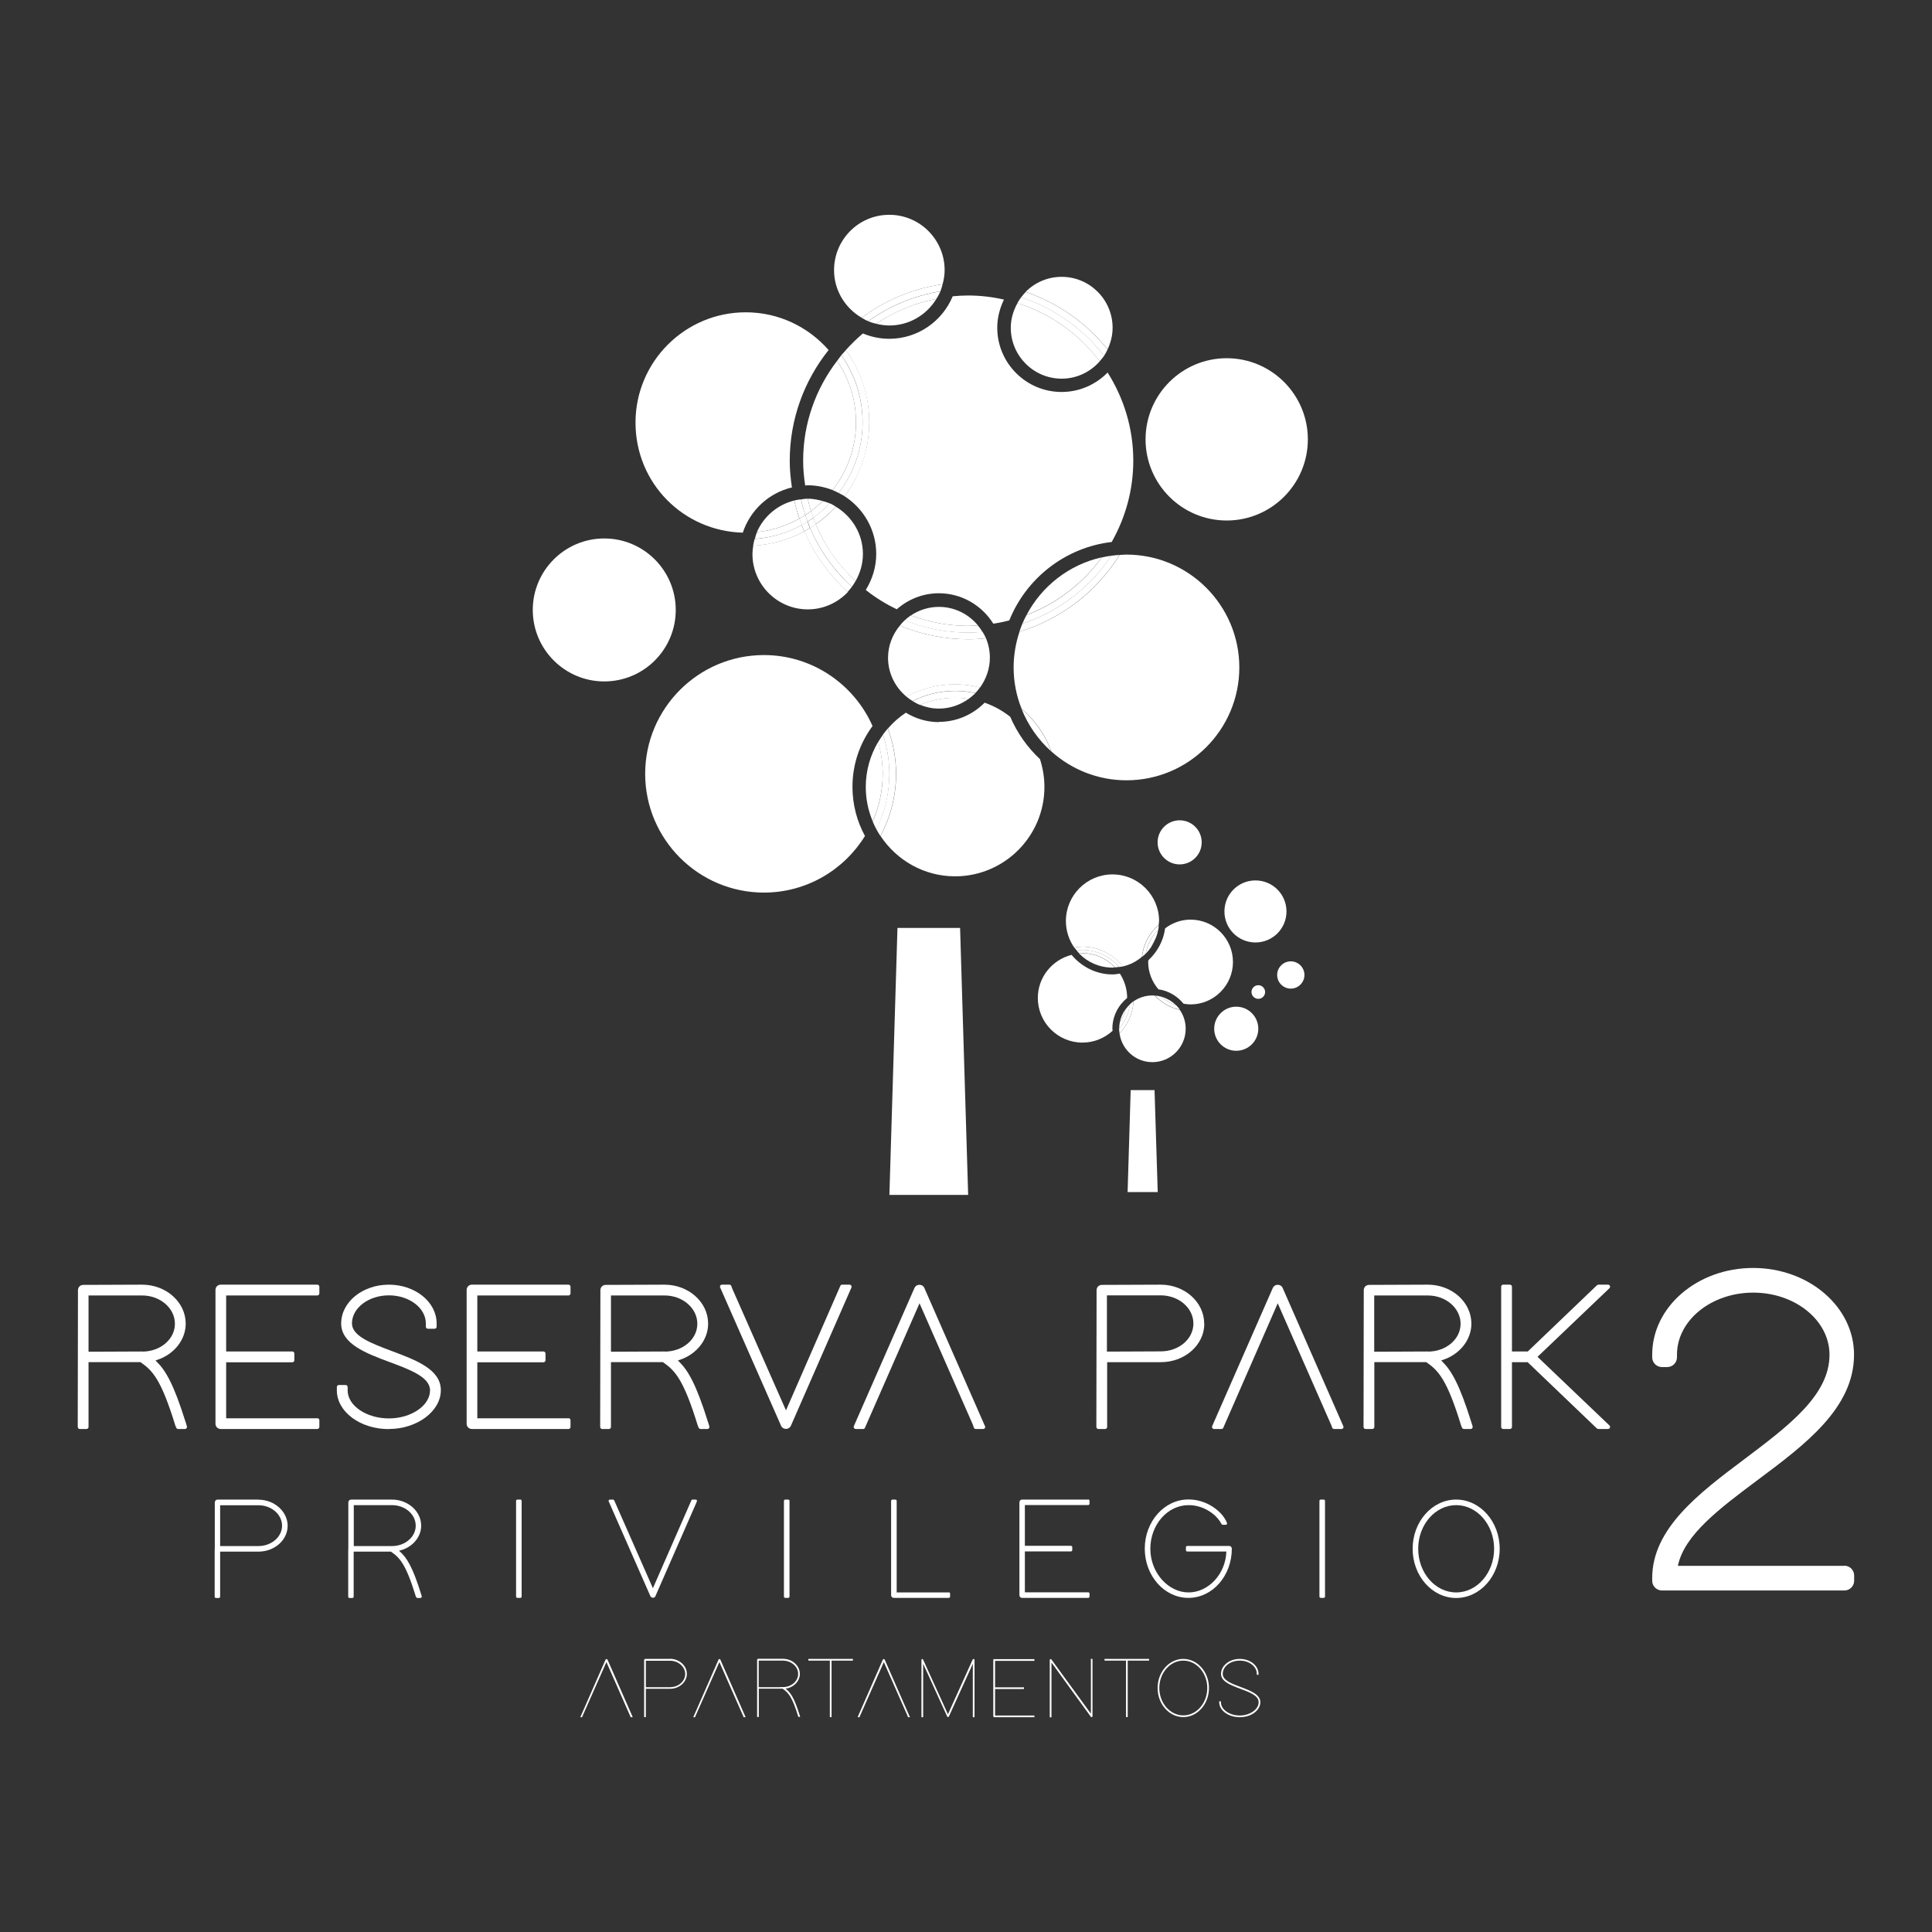<svg xmlns="http://www.w3.org/2000/svg" viewBox="0 0 170 170"><rect x="0" y="0" width="170" height="170" fill="#333333" stroke="none"/><defs><style>      .st0 {        fill: #fff;      }      .st1 {        fill: none;      }    </style></defs><g><g id="Capa_1"><g><polygon class="st0" points="84.48 81.65 78.97 81.65 78.26 105.14 85.19 105.14 84.48 81.65"></polygon><polygon class="st0" points="101.59 95.92 99.49 95.92 99.22 104.89 101.87 104.89 101.59 95.92"></polygon><path class="st0" d="M115.08,38.66c0,3.94-3.2,7.14-7.14,7.14-3.94,0-7.14-3.2-7.14-7.14,0-3.94,3.2-7.14,7.14-7.14s7.14,3.2,7.14,7.14"></path><path class="st0" d="M59.46,53.67c0,3.48-2.82,6.29-6.29,6.29s-6.29-2.82-6.29-6.29,2.82-6.29,6.29-6.29,6.29,2.82,6.29,6.29"></path><g><path class="st1" d="M88.18,56.86c.05-.32.12-.63.2-.93-.15.03-.3.04-.44.07.1.28.19.56.24.86Z"></path><path class="st0" d="M69.68,42.88c-.11-.76-.19-1.54-.19-2.33,0-3.68,1.28-7.07,3.42-9.75-1.78-2.03-4.38-3.32-7.29-3.32-5.35,0-9.7,4.35-9.7,9.7s4.21,9.55,9.44,9.69c.65-1.97,2.28-3.5,4.33-3.98Z"></path><path class="st0" d="M87.4,54.88c.48-.07.95-.17,1.41-.29,1.49-3.7,4.91-6.42,9.01-6.9,1.2-2.12,1.9-4.55,1.9-7.16,0-2.85-.84-5.51-2.26-7.75-1.03,1.05-2.46,1.71-4.05,1.71-3.12,0-5.66-2.54-5.66-5.66,0-.89.23-1.72.59-2.47-1.02-.23-2.07-.36-3.16-.36-.46,0-.91.03-1.35.07-.91,2.19-3.07,3.74-5.58,3.74-.82,0-1.61-.17-2.32-.47-.54.45-1.04.95-1.51,1.47,1.29,1.79,2.06,3.98,2.06,6.35s-.81,4.68-2.17,6.5c1.67,1.08,2.79,2.95,2.79,5.08,0,1.17-.35,2.25-.92,3.17.84.67,1.75,1.23,2.73,1.7.99-.87,2.28-1.41,3.7-1.41,2.02,0,3.78,1.07,4.79,2.67Z"></path><path class="st0" d="M70.85,42.72c.07,0,.14-.02.22-.02.77,0,1.51.16,2.19.42,1.29-1.65,2.06-3.71,2.06-5.95,0-2.01-.61-3.87-1.66-5.42-1.87,2.44-2.99,5.48-2.99,8.79,0,.74.07,1.47.18,2.18Z"></path><path class="st0" d="M73.8,43.38c.18.09.35.18.52.28,1.36-1.82,2.17-4.06,2.17-6.5s-.77-4.56-2.06-6.35c-.13.15-.27.29-.4.44,1.18,1.67,1.87,3.71,1.87,5.91,0,2.34-.79,4.49-2.1,6.21Z"></path><path class="st0" d="M73.25,43.12c.19.07.37.17.55.26,1.31-1.73,2.1-3.88,2.1-6.21,0-2.2-.7-4.24-1.87-5.91-.13.16-.25.33-.37.49,1.05,1.55,1.66,3.41,1.66,5.42,0,2.25-.77,4.31-2.06,5.95Z"></path><path class="st0" d="M76.78,63.89c-1.62-3.67-5.3-6.25-9.56-6.25-5.76,0-10.45,4.69-10.45,10.45s4.69,10.45,10.45,10.45c3.76,0,7.05-2,8.89-4.98-.7-1.28-1.1-2.76-1.1-4.32,0-2.01.66-3.86,1.77-5.36Z"></path><path class="st0" d="M82.62,63.54c-1.07,0-2.06-.31-2.91-.83-.59.39-1.12.86-1.58,1.39.46,1.25.72,2.59.72,4,0,1.97-.5,3.83-1.37,5.46,1.41,2.13,3.82,3.55,6.56,3.55,4.33,0,7.86-3.53,7.86-7.86,0-.85-.14-1.67-.39-2.45-1.11-1.04-2.01-2.31-2.62-3.73-.67-.53-1.43-.95-2.25-1.24-1.03,1.04-2.45,1.69-4.03,1.69Z"></path><path class="st0" d="M77.27,65.28c-.69,1.17-1.09,2.52-1.09,3.97,0,1.07.22,2.09.61,3.02.56-1.28.88-2.69.88-4.18,0-.98-.14-1.92-.4-2.82Z"></path><path class="st0" d="M78.12,64.1c-.15.17-.29.35-.43.54.36,1.09.56,2.25.56,3.46,0,1.75-.42,3.39-1.14,4.86.11.21.23.41.36.6.87-1.63,1.37-3.49,1.37-5.46,0-1.41-.26-2.75-.72-4Z"></path><path class="st0" d="M77.7,64.64c-.15.21-.29.42-.43.65.25.9.4,1.84.4,2.82,0,1.49-.32,2.9-.88,4.18.1.23.21.46.33.69.72-1.47,1.14-3.12,1.14-4.86,0-1.21-.2-2.37-.56-3.46Z"></path><path class="st0" d="M89.71,55.58c-.33.99-.52,2.05-.52,3.15,0,1.28.25,2.51.7,3.63,1.18,1,2.09,2.29,2.63,3.77,1.76,1.57,4.07,2.53,6.6,2.53,5.48,0,9.93-4.46,9.93-9.93s-4.46-9.93-9.93-9.93c-.2,0-.4.02-.6.03-2,3.21-5.12,5.64-8.81,6.75Z"></path><path class="st0" d="M90.33,54.11c2.67-1.02,4.97-2.79,6.62-5.07-2.87.64-5.28,2.53-6.62,5.07Z"></path><path class="st0" d="M89.96,54.88c-.1.23-.18.47-.26.7,3.69-1.11,6.81-3.55,8.81-6.75-.24.01-.49.04-.73.07-1.85,2.78-4.6,4.91-7.83,5.98Z"></path><path class="st0" d="M90.33,54.11c-.13.25-.26.5-.37.77,3.23-1.07,5.98-3.2,7.83-5.98-.28.04-.56.08-.84.15-1.65,2.28-3.95,4.06-6.62,5.07Z"></path><path class="st0" d="M89.88,62.36c.58,1.46,1.48,2.74,2.63,3.77-.54-1.47-1.46-2.77-2.63-3.77Z"></path><path class="st0" d="M97.46,30.74c.27-.58.44-1.22.44-1.9,0-2.47-2.01-4.48-4.48-4.48-1.24,0-2.36.5-3.17,1.32,2.86.98,5.36,2.75,7.21,5.06Z"></path><path class="st0" d="M93.42,33.32c1.34,0,2.53-.6,3.35-1.53-1.81-2.38-4.32-4.2-7.24-5.12-.36.65-.59,1.38-.59,2.17,0,2.47,2.01,4.48,4.48,4.48Z"></path><path class="st0" d="M97.15,31.31c.12-.18.21-.37.31-.56-1.85-2.31-4.35-4.09-7.21-5.06-.15.15-.27.31-.4.48,2.93.95,5.46,2.77,7.3,5.15Z"></path><path class="st0" d="M96.76,31.79c.14-.15.27-.31.39-.48-1.84-2.38-4.37-4.2-7.3-5.15-.12.16-.23.33-.33.51,2.92.91,5.43,2.73,7.24,5.12Z"></path><path class="st0" d="M83.12,23.77c0-2.68-2.18-4.87-4.87-4.87s-4.86,2.18-4.86,4.87c0,1.79.98,3.34,2.43,4.19,2.05-1.53,4.48-2.57,7.12-2.95.11-.4.18-.81.18-1.24Z"></path><path class="st0" d="M82.4,26.29c-1.93.38-3.73,1.13-5.3,2.2.37.09.76.15,1.16.15,1.76,0,3.29-.95,4.14-2.35Z"></path><path class="st0" d="M82.94,25.01c-2.64.38-5.07,1.42-7.12,2.95.19.11.37.22.57.3,1.85-1.33,4.01-2.24,6.36-2.63.08-.2.14-.41.19-.63Z"></path><path class="st0" d="M82.75,25.64c-2.34.38-4.51,1.3-6.36,2.63.23.09.46.16.71.22,1.58-1.06,3.37-1.82,5.3-2.2.13-.21.25-.42.35-.65Z"></path><path class="st0" d="M86.24,60.49c.53-.74.86-1.64.86-2.62,0-.6-.12-1.18-.34-1.7-.51.05-1.03.08-1.56.08-2.13,0-4.17-.43-6.02-1.2-.64.77-1.04,1.75-1.04,2.83,0,1.38.64,2.6,1.62,3.42,1.28-.69,2.74-1.08,4.29-1.08.76,0,1.49.1,2.19.28Z"></path><path class="st0" d="M86.05,55.03c-.82-.99-2.05-1.63-3.43-1.63-.91,0-1.76.28-2.47.75,1.58.59,3.27.92,5.05.92.29,0,.57-.03.85-.04Z"></path><path class="st0" d="M86.76,56.17c-.08-.2-.19-.39-.3-.57-.42.03-.83.06-1.26.06-1.98,0-3.86-.39-5.59-1.08-.16.14-.3.3-.43.47,1.86.77,3.89,1.2,6.02,1.2.53,0,1.05-.03,1.56-.08Z"></path><path class="st0" d="M86.45,55.6c-.12-.2-.26-.39-.41-.57-.28.02-.56.04-.85.04-1.78,0-3.47-.34-5.05-.92-.19.13-.37.28-.54.44,1.73.69,3.61,1.08,5.59,1.08.42,0,.84-.03,1.26-.06Z"></path><path class="st0" d="M85.24,61.49c-.39-.06-.79-.1-1.19-.1-1.1,0-2.14.23-3.09.63.52.21,1.07.33,1.66.33.98,0,1.88-.33,2.62-.86Z"></path><path class="st0" d="M85.82,60.99c.15-.16.29-.33.41-.5-.7-.18-1.44-.28-2.19-.28-1.55,0-3.01.39-4.29,1.08.17.14.35.28.54.39,1.13-.56,2.4-.89,3.75-.89.61,0,1.21.07,1.78.19Z"></path><path class="st0" d="M85.24,61.49c.21-.15.41-.32.59-.5-.57-.12-1.17-.19-1.78-.19-1.35,0-2.62.32-3.75.89.21.13.43.25.66.34.95-.41,1.99-.63,3.09-.63.41,0,.8.04,1.19.1Z"></path><path class="st0" d="M70.77,46.75c-1.35.73-2.88,1.17-4.49,1.27-.04.24-.07.48-.07.73,0,2.68,2.18,4.87,4.87,4.87,1.39,0,2.63-.59,3.52-1.52-1.62-1.49-2.93-3.3-3.81-5.34Z"></path><path class="st0" d="M69.89,44.04c-1.48.37-2.69,1.4-3.29,2.78,1.35-.14,2.61-.56,3.74-1.19-.18-.52-.33-1.05-.46-1.59Z"></path><path class="st0" d="M70.55,46.2c-1.25.68-2.65,1.11-4.15,1.23-.06.2-.1.39-.13.6,1.62-.1,3.14-.54,4.49-1.27-.08-.18-.14-.37-.21-.55Z"></path><path class="st0" d="M70.35,45.63c-1.13.63-2.39,1.05-3.74,1.19-.08.19-.14.4-.19.6,1.49-.11,2.9-.54,4.15-1.23-.07-.19-.14-.38-.21-.57Z"></path><path class="st0" d="M73.55,44.59c-.53.57-1.12,1.09-1.77,1.54.8,1.91,2,3.61,3.5,5.01.4-.71.65-1.51.65-2.39,0-1.77-.96-3.31-2.38-4.16Z"></path><path class="st0" d="M71.36,44.97c.37-.27.71-.56,1.04-.88-.43-.12-.87-.21-1.33-.21.09.37.18.73.29,1.08Z"></path><path class="st0" d="M71.57,45.55c.07.19.13.39.21.57.64-.45,1.23-.96,1.77-1.54-.17-.1-.34-.21-.53-.29-.44.46-.93.88-1.45,1.25Z"></path><path class="st0" d="M71.36,44.97c.06.2.14.39.21.58.52-.37,1.01-.79,1.45-1.25-.2-.09-.41-.15-.62-.21-.32.32-.67.61-1.04.88Z"></path><path class="st0" d="M71.27,46.45c-.17.1-.33.21-.5.3.88,2.04,2.2,3.86,3.81,5.34.13-.14.25-.29.37-.45-1.57-1.45-2.84-3.21-3.68-5.2Z"></path><path class="st0" d="M70.47,43.94c-.2.02-.39.05-.58.1.12.54.28,1.07.46,1.59.17-.1.34-.2.51-.31-.15-.45-.28-.91-.38-1.38Z"></path><path class="st0" d="M70.55,46.2c.07.18.14.37.21.55.17-.09.34-.2.5-.3-.08-.18-.14-.37-.21-.56-.17.11-.34.21-.51.31Z"></path><path class="st0" d="M70.86,45.32c-.17.11-.34.21-.51.31.07.19.14.38.21.57.18-.1.34-.2.51-.31-.07-.19-.14-.38-.21-.57Z"></path><path class="st0" d="M71.78,46.12c-.17.11-.34.22-.51.32.85,1.99,2.12,3.75,3.68,5.2.12-.16.23-.33.33-.51-1.49-1.4-2.7-3.1-3.5-5.01Z"></path><path class="st0" d="M71.07,43.88s0,0,0,0c-.2,0-.4.04-.59.06.11.47.23.93.38,1.38.17-.11.34-.23.5-.35-.11-.35-.2-.72-.29-1.08Z"></path><path class="st0" d="M71.07,45.89c.07.19.13.38.21.56.17-.11.35-.21.51-.32-.08-.19-.14-.38-.21-.57-.17.12-.34.23-.51.34Z"></path><path class="st0" d="M70.86,45.32c.06.19.14.38.21.57.17-.11.34-.22.51-.34-.07-.19-.15-.38-.21-.58-.16.12-.33.24-.5.35Z"></path></g><g><path class="st0" d="M53.43,146.02c-.02-.05-.11-.05-.14,0l-2.18,4.97-.05.11h.17v-.04s2.13-4.81,2.13-4.81l2.12,4.81.02.04h.17l-.04-.11-2.18-4.97Z"></path><path class="st0" d="M58.95,145.97h-2.19s-.08.04-.08.08v2.47s0,.07,0,.07h0v2.42s0,.08,0,.08h.15v-2.49h2.12c.82,0,1.49-.59,1.49-1.31s-.67-1.33-1.49-1.33M58.95,148.46h-2.12s0-2.33,0-2.33h2.12c.73,0,1.34.52,1.34,1.17s-.61,1.16-1.34,1.16"></path><path class="st0" d="M63.37,146.02c-.02-.05-.11-.05-.14,0l-2.18,4.97-.05.11h.17v-.04s2.13-4.81,2.13-4.81l2.12,4.81v.04h.18l-.04-.11-2.18-4.97Z"></path><path class="st0" d="M69.1,148.59c.72-.09,1.28-.64,1.28-1.3,0-.73-.67-1.33-1.5-1.33h-2.18s-.08.04-.08.08v2.47s0,.07,0,.07h0v2.42s0,.08,0,.08h.15s0-.08,0-.08v-2.41h2.09c.51.35.84.7,1.37,2.43l.02.05h.16l-.03-.1c-.5-1.62-.83-2.06-1.28-2.4M68.63,148.46h0s-1.87,0-1.87,0v-2.34h2.12c.74,0,1.35.52,1.35,1.17s-.61,1.16-1.34,1.16h-.26Z"></path><polygon class="st0" points="73.17 145.97 73.02 145.97 71.21 145.97 71.13 145.97 71.13 146.12 71.21 146.12 73.02 146.12 73.02 151.02 73.02 151.09 73.17 151.09 73.17 151.02 73.17 146.12 74.97 146.12 75.05 146.12 75.05 145.97 74.97 145.97 73.17 145.97"></polygon><path class="st0" d="M77.83,146.02c-.02-.05-.11-.05-.14,0l-2.18,4.97-.04.11h.17v-.04s2.13-4.81,2.13-4.81l2.12,4.81v.04h.18l-.05-.11-2.18-4.97Z"></path><path class="st0" d="M85.59,146.02l-2.18,4.82-2.19-4.82c-.03-.07-.14-.05-.14.03v5.05h.15v-4.7l2.12,4.65c.02.05.11.05.14,0l2.11-4.65v4.62s0,.08,0,.08h.15v-5.05c0-.08-.12-.1-.15-.03"></path><path class="st0" d="M87.48,145.97s-.08.03-.08.08v4.97s.03.08.08.08h3.54v-.15h-3.46v-2.33h2.54v-.15h-2.54v-2.33h3.46v-.15h-3.54Z"></path><path class="st0" d="M95.99,146.05v4.74s-3.48-4.78-3.48-4.78c-.04-.05-.14-.02-.14.05v5.05h.15v-.08s0-4.74,0-4.74l3.47,4.78c.04.05.14.02.14-.05v-4.97s0-.08,0-.08h-.15v.08Z"></path><polygon class="st0" points="99.23 145.97 99.08 145.97 97.27 145.97 97.19 145.97 97.19 146.12 97.27 146.12 99.08 146.12 99.08 151.02 99.08 151.09 99.23 151.09 99.23 151.02 99.23 146.12 101.03 146.12 101.11 146.12 101.11 145.97 101.03 145.97 99.23 145.97"></polygon><path class="st0" d="M104.12,145.97c-1.24,0-2.26,1.14-2.26,2.56s1.02,2.56,2.26,2.56c1.24,0,2.26-1.14,2.26-2.56s-1.02-2.56-2.26-2.56M104.12,150.94c-1.16,0-2.11-1.08-2.11-2.41s.95-2.41,2.11-2.41,2.11,1.08,2.11,2.41-.94,2.41-2.11,2.41"></path><path class="st0" d="M107.59,147.29c0-.66.68-1.17,1.5-1.17s1.5.51,1.5,1.17v.08h.15v-.08c0-.72-.72-1.32-1.65-1.32s-1.65.6-1.65,1.32c0,1.32,3.31,1.3,3.31,2.49,0,.64-.78,1.17-1.66,1.17-.9,0-1.66-.52-1.66-1.17v-.08h-.15v.08c0,.71.78,1.32,1.81,1.32s1.81-.62,1.81-1.32c0-1.33-3.31-1.33-3.31-2.49"></path><path class="st0" d="M22.74,131.95h-3.6c-.14.01-.24.11-.24.26v4.06s-.01.12-.01.12c0,.01,0,.03,0,.04v4.06c0,.07.05.12.11.12h.25c.07,0,.12-.05.12-.12v-3.96h3.37c1.42,0,2.57-1.02,2.57-2.27s-1.15-2.3-2.57-2.3M24.82,134.25c0,.98-.93,1.79-2.08,1.79h-3.37s0-3.59,0-3.59h3.37c1.15,0,2.08.81,2.08,1.81"></path><path class="st0" d="M35.12,136.45c1.12-.25,1.94-1.16,1.94-2.2,0-1.27-1.16-2.3-2.58-2.3h-3.59c-.14.01-.24.11-.24.26v4.06s-.01.12-.01.12c0,.01,0,.03,0,.04v4.06c0,.07.05.12.11.12h.25c.07,0,.12-.05.12-.12v-3.96h3.28c.77.53,1.31,1.08,2.18,3.92l.04.09s.06.07.11.07h.26s.07-.02.1-.05c.02-.03.03-.07.02-.11l-.05-.16c-.74-2.39-1.26-3.25-1.94-3.83M36.58,134.25c0,.98-.93,1.79-2.08,1.79h-.42s-.01,0-.02,0h-2.93s0-3.6,0-3.6h3.36c1.16,0,2.09.81,2.09,1.81"></path><path class="st0" d="M45.78,131.95h-.25c-.07,0-.12.05-.12.12v8.41c0,.07.05.12.12.12h.25c.07,0,.12-.05.12-.12v-8.41c0-.07-.05-.12-.12-.12"></path><path class="st0" d="M61.21,131.95h-.27c-.05,0-.1.03-.11.08l-3.38,7.72-3.37-7.65-.03-.07s-.06-.08-.11-.08h-.27s-.08.02-.1.05c-.02.03-.03.08-.01.11l3.67,8.34c.04.08.13.13.22.14.1,0,.19-.05.22-.14l3.58-8.17.07-.17s.01-.08-.01-.11c-.02-.03-.06-.05-.1-.05"></path><path class="st0" d="M69.35,131.95h-.25c-.07,0-.12.05-.12.12v8.41c0,.07.05.12.12.12h.25c.07,0,.12-.05.12-.12v-8.41c0-.07-.05-.12-.12-.12"></path><path class="st0" d="M83.48,140.12h-4.58v-8.05c0-.07-.05-.12-.12-.12h-.25c-.07,0-.12.05-.12.12v8.29c0,.14.1.24.24.24h4.83c.07,0,.12-.05.12-.12v-.25c0-.07-.05-.12-.12-.12"></path><path class="st0" d="M95.75,131.95h-5.81c-.14,0-.24.1-.24.24v8.17c0,.14.1.24.24.24h5.81c.07,0,.12-.05.12-.12v-.25c0-.07-.05-.12-.12-.12h-5.57v-3.6h4.05c.07,0,.12-.05.12-.12v-.25c0-.07-.05-.12-.12-.12h-4.05v-3.59h5.57c.07,0,.12-.05.12-.12v-.25c0-.07-.05-.12-.12-.12"></path><path class="st0" d="M108.16,136.03h-3.69c-.07,0-.12.05-.12.12v.25c0,.07.05.12.12.12h3.44c-.06,1.96-1.56,3.6-3.33,3.6s-3.36-1.72-3.36-3.84,1.51-3.84,3.36-3.84c1.32-.01,2.46.82,2.87,1.61l.04.06s.06.06.1.06h.27s.08-.02.1-.06c.02-.03.02-.08,0-.12l-.09-.19c-.46-.91-1.76-1.86-3.27-1.86-.01,0-.02,0-.03,0-2.12,0-3.84,1.94-3.84,4.33s1.72,4.33,3.84,4.33,3.82-1.94,3.82-4.33c0-.14-.1-.24-.24-.24"></path><path class="st0" d="M116.47,131.95h-.25c-.07,0-.12.05-.12.12v8.41c0,.07.05.12.12.12h.25c.07,0,.12-.05.12-.12v-8.41c0-.07-.05-.12-.12-.12"></path><path class="st0" d="M128.13,131.95c-2.11,0-3.83,1.94-3.83,4.33s1.72,4.33,3.83,4.33c2.11,0,3.83-1.94,3.83-4.33s-1.72-4.33-3.83-4.33M128.13,140.12c-1.84,0-3.34-1.72-3.34-3.84s1.5-3.84,3.34-3.84,3.34,1.72,3.34,3.84-1.5,3.84-3.34,3.84"></path><path class="st0" d="M15.67,125.74h.6c.06,0,.11-.03.15-.07.03-.05.04-.11.03-.16l-.12-.38c-1.04-3.33-1.75-4.52-2.51-5.28l-.14-.14.18-.06c1.48-.5,2.48-1.77,2.48-3.18,0-1.89-1.72-3.43-3.84-3.43l-5.17.02c-.27,0-.47.2-.47.47l-.02,12.03s.02.09.05.13c.03.03.08.05.13.05h.59c.1,0,.18-.08.18-.18v-5.7h4.57l.03.02c1.02.71,1.79,1.48,3.04,5.57l.08.18c.03.07.09.11.17.11M12.52,118.92l-4.73.02v-4.95h4.71c1.6,0,2.89,1.12,2.89,2.49s-1.29,2.45-2.88,2.45"></path><path class="st0" d="M27.92,124.8h-8.02v-4.93h5.82c.1,0,.18-.08.18-.18v-.59c0-.1-.08-.18-.18-.18h-5.82v-4.93h8.02c.1,0,.18-.08.18-.18v-.59c0-.1-.08-.18-.18-.18h-8.49c-.27,0-.47.2-.47.47v11.76c0,.27.2.47.47.47h8.49c.1,0,.18-.08.18-.18v-.59c0-.1-.08-.18-.18-.18"></path><path class="st0" d="M34.22,125.74c2.48,0,4.57-1.56,4.57-3.41.01-1.83-2.18-2.65-4.29-3.44l.02-.05h0s-.02.05-.02.05c-1.81-.68-3.53-1.32-3.53-2.44,0-1.36,1.46-2.47,3.25-2.47s3.25,1.11,3.25,2.47v.29c0,.1.08.18.18.18h.59c.1,0,.18-.08.18-.18v-.29c0-1.88-1.88-3.41-4.2-3.41s-4.2,1.53-4.2,3.42c.01,1.8,2.17,2.61,4.26,3.39,1.83.68,3.56,1.33,3.56,2.49,0,1.34-1.66,2.47-3.62,2.47s-3.63-1.11-3.63-2.47v-.29c0-.1-.08-.18-.18-.18h-.59c-.1,0-.18.08-.18.18v.29c0,1.88,2.05,3.41,4.57,3.41"></path><path class="st0" d="M50.02,124.8h-8.02v-4.93h5.82c.1,0,.18-.08.18-.18v-.59c0-.1-.08-.18-.18-.18h-5.82v-4.93h8.02c.1,0,.18-.08.18-.18v-.59c0-.1-.08-.18-.18-.18h-8.49c-.27,0-.47.2-.47.47v11.76c0,.27.2.47.47.47h8.49c.1,0,.18-.08.18-.18v-.59c0-.1-.08-.18-.18-.18"></path><path class="st0" d="M61.64,125.74h.61c.06,0,.11-.03.14-.07.03-.05.04-.11.03-.16l-.12-.38c-1.04-3.33-1.75-4.52-2.51-5.28l-.14-.14.18-.06c1.48-.5,2.48-1.77,2.48-3.18,0-1.89-1.72-3.43-3.84-3.43l-5.17.02c-.27,0-.47.2-.47.47l-.02,12.03s.02.09.05.13c.03.03.08.05.13.05h.59c.1,0,.18-.08.18-.18v-5.7h4.57l.03.02c1.02.71,1.79,1.48,3.04,5.57l.08.18c.03.07.09.11.17.11M58.49,118.92l-4.73.02v-4.95h4.71c1.6,0,2.89,1.12,2.89,2.49s-1.29,2.45-2.88,2.45"></path><path class="st0" d="M74.9,113.12h0c-.03-.05-.09-.08-.15-.08h-.65c-.07,0-.14.04-.16.11l-4.78,10.95-4.74-10.74-.07-.2c-.02-.07-.09-.12-.17-.12h-.65c-.06,0-.12.03-.15.08-.03.05-.04.11-.01.17l5.36,12.17c.07.17.24.27.43.27s.36-.11.43-.27l5.33-12.17c.02-.06.02-.12-.01-.17"></path><path class="st0" d="M85.62,125.42l.07.2c.03.07.09.12.17.12h.65c.06,0,.12-.03.15-.08.03-.05.04-.12.01-.17l-5.34-12.17c-.07-.17-.24-.27-.43-.27s-.36.11-.43.27l-5.34,12.17c-.02.06-.02.12.02.17.03.05.09.08.15.08h.65c.07,0,.14-.04.16-.11l4.8-10.95,4.72,10.74Z"></path><path class="st0" d="M105.96,116.47c0-1.89-1.72-3.43-3.82-3.43l-5.18.02c-.27,0-.47.2-.47.47l-.02,12.03s.02.09.05.13c.03.03.08.05.13.05h.59c.1,0,.18-.08.18-.18v-5.7h4.73c2.11,0,3.82-1.52,3.82-3.39M97.4,118.93v-4.95h4.73c1.59,0,2.88,1.11,2.88,2.48s-1.29,2.45-2.88,2.45l-4.73.02Z"></path><path class="st0" d="M117.15,125.42l.07.2c.03.07.09.12.17.12h.65c.06,0,.12-.03.15-.08.03-.05.04-.12.01-.17l-5.34-12.17c-.07-.16-.24-.27-.43-.27s-.36.11-.43.27l-5.34,12.17c-.02.06-.02.12.02.17.03.05.09.08.15.08h.65c.07,0,.14-.04.16-.11l4.79-10.95,4.72,10.74Z"></path><path class="st0" d="M128.8,125.74h.6c.06,0,.11-.03.15-.07.03-.05.04-.11.03-.16l-.12-.38c-1.04-3.33-1.75-4.52-2.51-5.28l-.14-.14.18-.06c1.48-.5,2.48-1.77,2.48-3.18,0-1.89-1.72-3.43-3.84-3.43l-5.16.02c-.27,0-.47.2-.47.47l-.02,12.03s.02.09.05.13c.03.03.08.05.13.05h.59c.1,0,.18-.08.18-.18v-5.7h4.57l.03.02c1.02.71,1.79,1.48,3.04,5.57l.08.18c.03.07.09.11.17.11M125.65,118.92l-4.73.02v-4.95h4.71c1.6,0,2.89,1.12,2.89,2.49s-1.29,2.45-2.88,2.45"></path><path class="st0" d="M134.46,119.9l6.05,5.79s.08.05.13.05h.85c.07,0,.14-.04.17-.11.03-.07.01-.15-.04-.2l-6.33-6.04,6.33-6.04c.05-.05.07-.13.04-.2-.03-.07-.09-.11-.17-.11h-.85s-.09.02-.12.05l-6.09,5.83h-1.39v-5.7c0-.1-.08-.18-.18-.18h-.59c-.1,0-.18.08-.18.18v12.34c0,.1.08.18.18.18h.59c.1,0,.18-.08.18-.18v-5.7h1.39l.04.03Z"></path><path class="st0" d="M162.29,137.78h-14.65c.56-2.73,3.69-5.06,6.99-7.53,4.18-3.12,8.51-6.34,8.51-11.05,0-4.21-3.98-7.63-8.88-7.63s-8.88,3.42-8.88,7.63v.23c0,.47.38.86.86.86h.46c.47,0,.86-.38.86-.86v-.23c0-3.01,3.01-5.46,6.71-5.46s6.71,2.45,6.71,5.46c.02,3.55-3.62,6.28-7.47,9.18-4,3-8.13,6.11-8.13,10.48v.23c0,.47.38.86.86.86h16.05c.47,0,.86-.38.86-.86v-.46c0-.47-.38-.86-.86-.86"></path></g><g><path class="st0" d="M99.18,87.81c0-.79-.24-1.52-.64-2.14-.21.03-.43.07-.65.07-1.45,0-2.73-.68-3.6-1.72-1.7.43-2.97,1.96-2.97,3.79,0,2.17,1.76,3.93,3.93,3.93,1.02,0,1.95-.4,2.65-1.04,0-.06-.02-.12-.02-.18,0-1.1.51-2.06,1.3-2.71Z"></path><path class="st0" d="M101.05,84.49c0,.05-.02.1-.02.16,0,.92.35,1.75.9,2.4.89.13,1.67.6,2.21,1.27.2.03.41.06.62.06,2.05,0,3.73-1.67,3.73-3.73s-1.67-3.73-3.73-3.73c-.84,0-1.62.29-2.24.77-.15,1.1-.69,2.08-1.47,2.8Z"></path><path class="st0" d="M98.79,85.04c.64-.14,1.21-.44,1.69-.85.12-1.12.66-2.1,1.47-2.8.01-.12.04-.23.04-.35,0-2.26-1.84-4.1-4.1-4.1s-4.1,1.84-4.1,4.1c0,.86.27,1.67.73,2.33.24-.04.48-.07.73-.07,1.44,0,2.71.69,3.54,1.74Z"></path><path class="st0" d="M97.89,85.14c.07,0,.14-.02.21-.02-.72-.76-1.72-1.24-2.85-1.24-.1,0-.19.02-.29.03.74.76,1.78,1.23,2.92,1.23Z"></path><path class="st0" d="M98.46,85.09c.11-.02.23-.03.34-.05-.83-1.05-2.1-1.74-3.54-1.74-.25,0-.49.03-.73.07.07.1.15.18.22.27.17-.02.34-.05.51-.05,1.29,0,2.43.59,3.2,1.5Z"></path><path class="st0" d="M98.1,85.12c.12,0,.24-.02.35-.04-.77-.91-1.91-1.5-3.2-1.5-.17,0-.34.03-.51.05.08.09.14.19.23.27.1,0,.19-.03.29-.03,1.12,0,2.13.48,2.85,1.24Z"></path><path class="st0" d="M101.7,82.52c-.18.25-.32.53-.43.83.17-.26.31-.53.43-.83Z"></path><path class="st0" d="M100.49,84.19c.11-.09.22-.17.32-.27.15-.82.54-1.55,1.11-2.11.03-.13.03-.27.04-.41-.81.7-1.35,1.68-1.47,2.8Z"></path><path class="st0" d="M100.81,83.92c.17-.17.33-.36.47-.57.11-.29.25-.57.43-.83.09-.23.16-.47.21-.72-.56.56-.95,1.3-1.11,2.11Z"></path><path class="st0" d="M101.63,87.61c-.07,0-.14-.02-.22-.02-.62,0-1.19.19-1.67.52-.07,1.09-.52,2.07-1.23,2.82.2,1.43,1.41,2.53,2.89,2.53,1.62,0,2.93-1.32,2.93-2.94,0-.62-.19-1.19-.52-1.66-.86-.19-1.62-.64-2.2-1.25Z"></path><path class="st0" d="M98.53,89.97c.23-.35.4-.75.51-1.17-.25.34-.43.74-.51,1.17Z"></path><path class="st0" d="M99.42,88.37c-.11.81-.44,1.54-.95,2.14,0,0,0,0,0,0,0,.14.02.27.04.41.71-.74,1.16-1.73,1.23-2.82-.11.08-.22.17-.32.27Z"></path><path class="st0" d="M99.04,88.8c-.11.42-.28.82-.51,1.17-.03.18-.05.36-.05.54.5-.6.84-1.33.95-2.14-.14.13-.27.27-.38.43Z"></path><path class="st0" d="M103.83,88.86c-.1-.15-.21-.29-.34-.41-.5-.17-.94-.42-1.33-.76-.17-.04-.34-.07-.53-.09.58.62,1.34,1.06,2.2,1.25Z"></path><path class="st0" d="M102.15,87.69c.39.33.84.59,1.33.76-.36-.36-.82-.62-1.33-.76Z"></path></g><path class="st0" d="M110.72,90.52c0,1.07-.87,1.94-1.94,1.94-1.07,0-1.94-.87-1.94-1.94s.87-1.94,1.94-1.94,1.94.87,1.94,1.94"></path><path class="st0" d="M111.32,87.29c0,.33-.27.6-.6.6s-.6-.27-.6-.6.27-.6.6-.6.6.27.6.6"></path><path class="st0" d="M114.78,85.79c0,.66-.54,1.2-1.2,1.2s-1.2-.54-1.2-1.2.54-1.2,1.2-1.2,1.2.54,1.2,1.2"></path><path class="st0" d="M113.2,80.2c0,1.51-1.22,2.73-2.73,2.73s-2.73-1.22-2.73-2.73,1.22-2.73,2.73-2.73,2.73,1.22,2.73,2.73"></path><path class="st0" d="M105.74,74.12c0,1.07-.87,1.94-1.94,1.94s-1.94-.87-1.94-1.94.87-1.94,1.94-1.94,1.94.87,1.94,1.94"></path></g></g></g></svg>